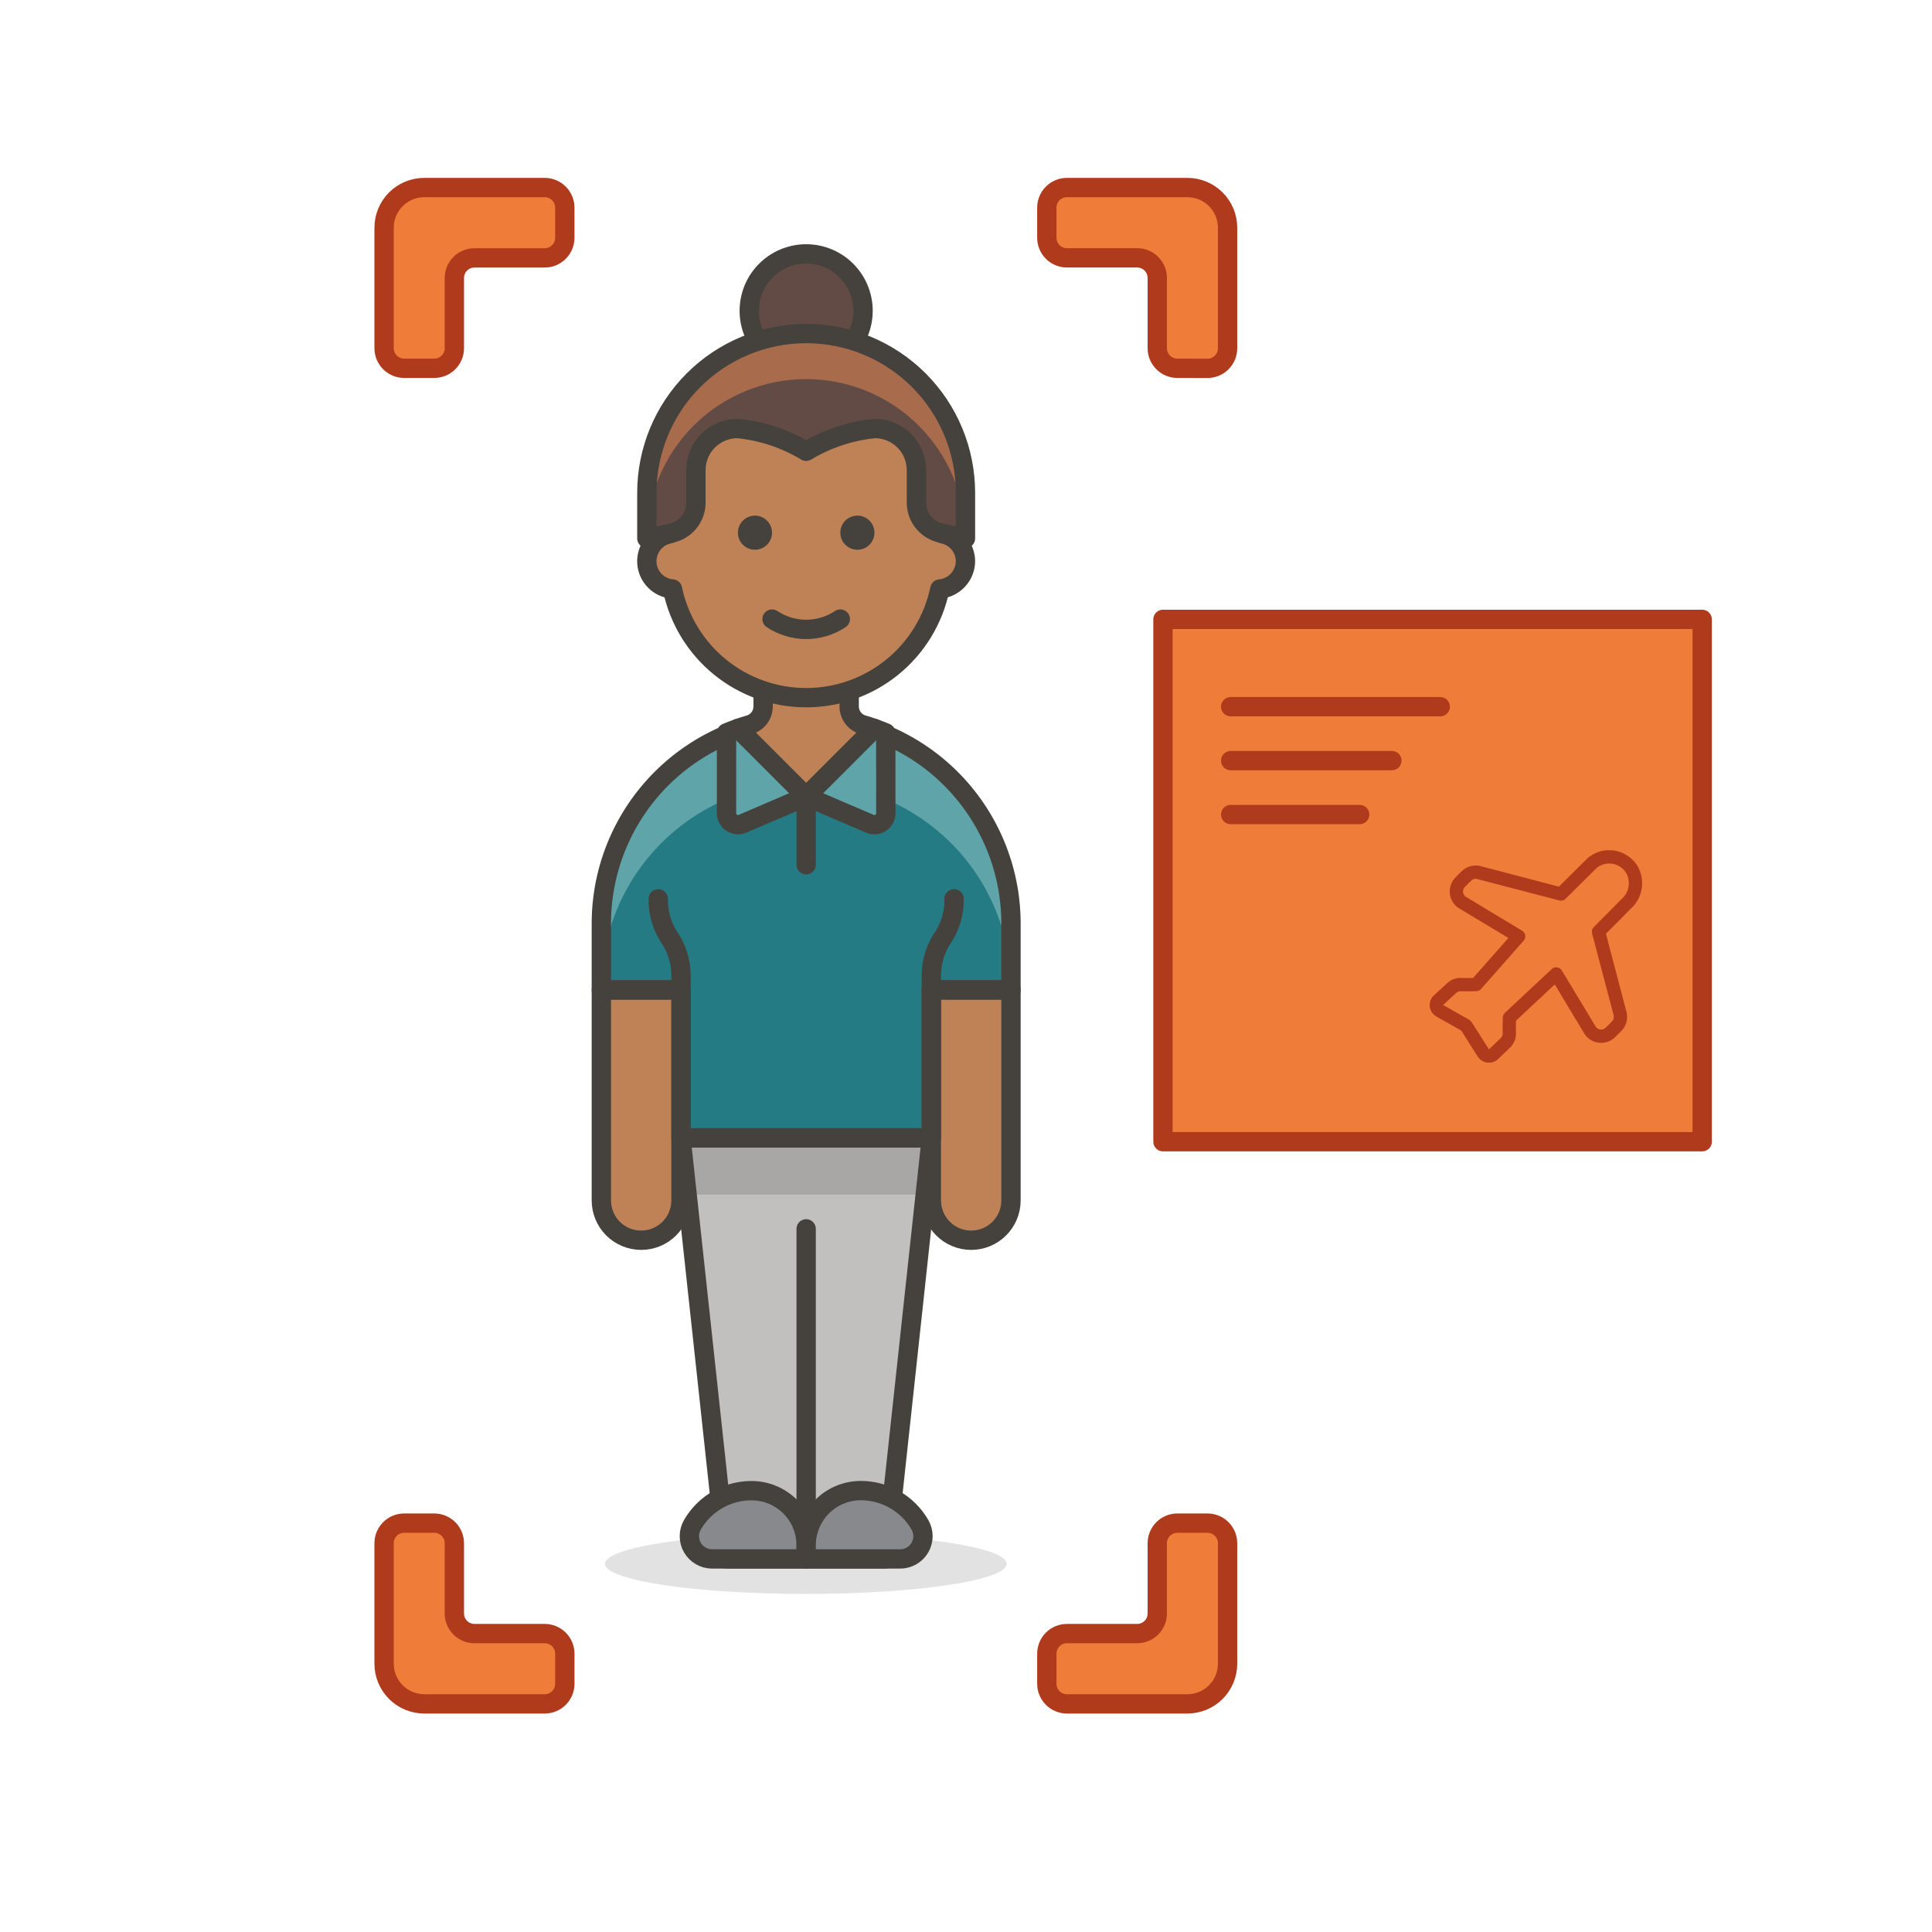 <svg width="400" height="400" viewBox="0 0 400 400" fill="none" xmlns="http://www.w3.org/2000/svg">
<path opacity="0.15" d="M125.259 323.766C125.259 324.585 126.334 325.396 128.424 326.153C130.513 326.909 133.576 327.597 137.437 328.176C141.298 328.755 145.882 329.215 150.927 329.528C155.972 329.841 161.378 330.003 166.839 330.003C172.299 330.003 177.706 329.841 182.751 329.528C187.795 329.215 192.379 328.755 196.24 328.176C200.101 327.597 203.164 326.909 205.254 326.153C207.343 325.396 208.419 324.585 208.419 323.766C208.419 322.947 207.343 322.136 205.254 321.379C203.164 320.622 200.101 319.935 196.24 319.356C192.379 318.776 187.795 318.317 182.751 318.004C177.706 317.69 172.299 317.529 166.839 317.529C161.378 317.529 155.972 317.69 150.927 318.004C145.882 318.317 141.298 318.776 137.437 319.356C133.576 319.935 130.513 320.622 128.424 321.379C126.334 322.136 125.259 322.947 125.259 323.766Z" fill="#45413C"/>
<path d="M112.785 38.828H87.837C85.632 38.828 83.516 39.704 81.957 41.264C80.397 42.823 79.521 44.938 79.521 47.144V72.092C79.521 73.195 79.959 74.252 80.739 75.032C81.519 75.812 82.576 76.25 83.679 76.25H89.912C91.015 76.25 92.072 75.812 92.852 75.032C93.632 74.252 94.07 73.195 94.07 72.092V57.551C94.07 57.005 94.178 56.464 94.386 55.96C94.596 55.455 94.902 54.997 95.288 54.611C95.674 54.224 96.132 53.918 96.637 53.709C97.141 53.5 97.682 53.393 98.228 53.393H112.781C113.883 53.392 114.94 52.953 115.72 52.174C116.5 51.394 116.938 50.337 116.939 49.235V42.994C116.94 41.891 116.503 40.832 115.724 40.051C114.945 39.27 113.888 38.83 112.785 38.828Z" fill="#EF7D39" stroke="#B03A1C" stroke-width="4" stroke-linecap="round" stroke-linejoin="round"/>
<path d="M249.999 76.262C251.102 76.262 252.159 75.824 252.939 75.044C253.719 74.264 254.157 73.207 254.157 72.104V47.144C254.157 44.938 253.281 42.823 251.721 41.264C250.162 39.704 248.046 38.828 245.841 38.828H220.893C219.79 38.829 218.733 39.267 217.954 40.047C217.174 40.826 216.736 41.883 216.735 42.986V49.227C216.736 50.329 217.174 51.386 217.954 52.166C218.733 52.945 219.79 53.384 220.893 53.385H235.446C235.992 53.385 236.533 53.494 237.038 53.703C237.542 53.913 238 54.22 238.386 54.607C238.772 54.994 239.078 55.453 239.286 55.958C239.494 56.463 239.601 57.004 239.6 57.551V72.092C239.6 73.195 240.038 74.252 240.818 75.032C241.598 75.812 242.655 76.25 243.758 76.25L249.999 76.262Z" fill="#EF7D39" stroke="#B03A1C" stroke-width="4" stroke-linecap="round" stroke-linejoin="round"/>
<path d="M220.893 352.769H245.841C248.046 352.769 250.162 351.893 251.721 350.333C253.281 348.774 254.157 346.658 254.157 344.453V319.505C254.157 318.402 253.719 317.345 252.939 316.565C252.159 315.785 251.102 315.347 249.999 315.347H243.762C243.216 315.346 242.674 315.454 242.169 315.662C241.665 315.871 241.206 316.177 240.819 316.563C240.433 316.95 240.126 317.408 239.917 317.913C239.708 318.418 239.6 318.959 239.6 319.505V334.058C239.6 335.161 239.162 336.218 238.382 336.998C237.602 337.778 236.545 338.216 235.442 338.216H220.893C219.79 338.216 218.732 338.654 217.953 339.434C217.173 340.214 216.735 341.271 216.735 342.374V348.611C216.735 349.714 217.173 350.771 217.953 351.551C218.732 352.331 219.79 352.769 220.893 352.769Z" fill="#EF7D39" stroke="#B03A1C" stroke-width="4" stroke-linecap="round" stroke-linejoin="round"/>
<path d="M79.521 319.505V344.453C79.521 346.658 80.397 348.774 81.957 350.333C83.516 351.893 85.632 352.769 87.837 352.769H112.785C113.888 352.769 114.945 352.331 115.725 351.551C116.505 350.771 116.943 349.714 116.943 348.611V342.374C116.943 341.271 116.505 340.214 115.725 339.434C114.945 338.654 113.888 338.216 112.785 338.216H98.228C97.125 338.216 96.068 337.778 95.288 336.998C94.508 336.218 94.07 335.161 94.07 334.058V319.505C94.07 318.402 93.632 317.345 92.852 316.565C92.072 315.785 91.015 315.347 89.912 315.347H83.679C82.576 315.347 81.519 315.785 80.739 316.565C79.959 317.345 79.521 318.402 79.521 319.505Z" fill="#EF7D39" stroke="#B03A1C" stroke-width="4" stroke-linecap="round" stroke-linejoin="round"/>
<path d="M209.314 190.813C209.206 179.637 204.69 168.956 196.75 161.091C188.809 153.227 178.084 148.815 166.908 148.815C155.732 148.815 145.007 153.227 137.067 161.091C129.126 168.956 124.61 179.637 124.502 190.813V204.95H140.996V235.577H192.824V204.95H209.314V190.813Z" fill="#257B83"/>
<path d="M140.992 235.577L150.417 322.744H183.4L192.825 235.577H140.992Z" fill="#C1C0BE"/>
<path d="M191.55 247.354L192.825 235.577H140.992L142.267 247.354H191.55Z" fill="#A8A7A6"/>
<path d="M140.992 235.577L150.417 322.744H183.4L192.825 235.577H140.992Z" stroke="#45413C" stroke-width="4" stroke-linecap="round" stroke-linejoin="round"/>
<path d="M124.502 204.95V248.534C124.502 249.616 124.716 250.689 125.13 251.689C125.544 252.689 126.152 253.598 126.917 254.364C127.683 255.129 128.592 255.737 129.592 256.151C130.592 256.565 131.664 256.778 132.747 256.778C133.83 256.778 134.902 256.565 135.902 256.151C136.903 255.737 137.811 255.129 138.577 254.364C139.343 253.598 139.95 252.689 140.364 251.689C140.779 250.689 140.992 249.616 140.992 248.534V204.95H124.502Z" fill="#BF8256" stroke="#45413C" stroke-width="4" stroke-linecap="round" stroke-linejoin="round"/>
<path d="M209.314 204.95V248.534C209.314 250.72 208.446 252.817 206.899 254.364C205.353 255.91 203.256 256.778 201.069 256.778C198.883 256.778 196.786 255.91 195.24 254.364C193.693 252.817 192.825 250.72 192.825 248.534V204.95H209.314Z" fill="#BF8256" stroke="#45413C" stroke-width="4" stroke-linecap="round" stroke-linejoin="round"/>
<path d="M166.906 148.409C155.66 148.409 144.874 152.877 136.922 160.829C128.97 168.781 124.502 179.567 124.502 190.813V204.95C124.448 199.347 125.505 193.788 127.612 188.596C129.719 183.404 132.834 178.68 136.777 174.699C140.72 170.717 145.413 167.557 150.585 165.4C155.757 163.243 161.305 162.133 166.908 162.133C172.512 162.133 178.06 163.243 183.231 165.4C188.403 167.557 193.096 170.717 197.039 174.699C200.982 178.68 204.097 183.404 206.204 188.596C208.311 193.788 209.368 199.347 209.314 204.95V190.813C209.314 185.244 208.217 179.73 206.086 174.585C203.954 169.44 200.831 164.765 196.893 160.828C192.955 156.89 188.28 153.767 183.135 151.636C177.989 149.505 172.475 148.409 166.906 148.409Z" fill="#5EA4A8"/>
<path d="M209.314 190.813C209.206 179.637 204.69 168.956 196.75 161.091C188.809 153.227 178.084 148.815 166.908 148.815C155.732 148.815 145.007 153.227 137.067 161.091C129.126 168.956 124.61 179.637 124.502 190.813V204.95H140.996V235.577H192.824V204.95H209.314V190.813Z" stroke="#45413C" stroke-width="4" stroke-linecap="round" stroke-linejoin="round"/>
<path d="M140.996 204.95V201.98C140.999 199.055 140.092 196.202 138.402 193.814C136.966 191.497 136.23 188.814 136.283 186.089" stroke="#45413C" stroke-width="4" stroke-linecap="round" stroke-linejoin="round"/>
<path d="M192.825 204.95V201.98C192.822 199.055 193.728 196.202 195.419 193.814C196.853 191.497 197.588 188.814 197.533 186.089" stroke="#45413C" stroke-width="4" stroke-linecap="round" stroke-linejoin="round"/>
<path d="M166.906 254.422V322.744" stroke="#45413C" stroke-width="4" stroke-linecap="round" stroke-linejoin="round"/>
<path d="M147.435 322.76C146.608 322.76 145.795 322.542 145.079 322.128C144.363 321.714 143.769 321.119 143.355 320.403C142.942 319.686 142.725 318.874 142.725 318.047C142.725 317.22 142.942 316.408 143.356 315.691C144.596 313.542 146.381 311.757 148.53 310.517C150.68 309.276 153.119 308.625 155.6 308.627C158.599 308.627 161.474 309.818 163.595 311.938C165.715 314.058 166.906 316.934 166.906 319.933V322.76H147.435Z" fill="#87898C" stroke="#45413C" stroke-width="4" stroke-linecap="round" stroke-linejoin="round"/>
<path d="M186.378 322.76C187.205 322.76 188.018 322.543 188.734 322.129C189.451 321.716 190.046 321.121 190.46 320.405C190.874 319.688 191.092 318.875 191.092 318.048C191.092 317.221 190.874 316.408 190.46 315.691C189.222 313.54 187.439 311.752 185.29 310.509C183.141 309.266 180.702 308.611 178.22 308.611C175.221 308.611 172.345 309.802 170.224 311.922C168.103 314.042 166.911 316.918 166.91 319.917V322.76H186.378Z" fill="#87898C" stroke="#45413C" stroke-width="4" stroke-linecap="round" stroke-linejoin="round"/>
<path d="M150.417 168.395C150.422 168.783 150.522 169.164 150.708 169.505C150.894 169.845 151.16 170.135 151.484 170.348C151.808 170.562 152.179 170.693 152.566 170.73C152.952 170.767 153.341 170.709 153.7 170.561L166.906 164.899L152.817 150.809C152.025 151.094 151.205 151.399 150.417 151.735V168.395Z" fill="#5EA4A8" stroke="#45413C" stroke-width="4" stroke-linecap="round" stroke-linejoin="round"/>
<path d="M183.4 168.395C183.395 168.783 183.295 169.164 183.109 169.505C182.923 169.845 182.656 170.135 182.332 170.348C182.009 170.562 181.637 170.693 181.251 170.73C180.865 170.767 180.475 170.709 180.117 170.561L166.906 164.899L180.992 150.809C181.784 151.094 182.604 151.399 183.392 151.735L183.4 168.395Z" fill="#5EA4A8" stroke="#45413C" stroke-width="4" stroke-linecap="round" stroke-linejoin="round"/>
<path d="M166.906 179.036V164.899" stroke="#45413C" stroke-width="4" stroke-linecap="round" stroke-linejoin="round"/>
<path d="M178.675 150.064C177.851 149.826 177.126 149.325 176.61 148.639C176.094 147.953 175.816 147.117 175.816 146.259V132.038H157.996V146.259C157.996 147.118 157.717 147.954 157.201 148.64C156.684 149.327 155.958 149.826 155.133 150.064C154.341 150.29 153.577 150.536 152.816 150.805L166.906 164.899L180.992 150.809C180.234 150.54 179.462 150.291 178.675 150.064Z" fill="#BF8256" stroke="#45413C" stroke-width="4" stroke-linecap="round" stroke-linejoin="round"/>
<path d="M199.889 116.175C199.877 114.834 199.401 113.538 198.542 112.508C197.683 111.478 196.494 110.777 195.177 110.524V106.754C195.177 99.256 192.198 92.065 186.897 86.764C181.595 81.462 174.404 78.483 166.906 78.483C159.409 78.483 152.218 81.462 146.916 86.764C141.614 92.065 138.636 99.256 138.636 106.754V110.524C137.26 110.779 136.024 111.525 135.157 112.624C134.291 113.723 133.853 115.099 133.926 116.496C133.998 117.894 134.576 119.217 135.552 120.22C136.528 121.223 137.835 121.837 139.23 121.948C140.557 128.308 144.033 134.016 149.074 138.114C154.114 142.211 160.412 144.448 166.908 144.448C173.405 144.448 179.703 142.211 184.743 138.114C189.784 134.016 193.26 128.308 194.587 121.948C196.03 121.817 197.373 121.153 198.354 120.086C199.334 119.018 199.881 117.624 199.889 116.175Z" fill="#BF8256" stroke="#45413C" stroke-width="4" stroke-linecap="round" stroke-linejoin="round"/>
<path d="M148.061 119.711C148.061 120.648 148.433 121.546 149.095 122.209C149.758 122.871 150.656 123.243 151.593 123.243C152.53 123.243 153.428 122.871 154.091 122.209C154.753 121.546 155.125 120.648 155.125 119.711C155.125 118.774 154.753 117.876 154.091 117.213C153.428 116.551 152.53 116.179 151.593 116.179C150.656 116.179 149.758 116.551 149.095 117.213C148.433 117.876 148.061 118.774 148.061 119.711Z" fill="#BF8256"/>
<path d="M178.688 119.711C178.688 120.648 179.06 121.546 179.722 122.209C180.385 122.871 181.283 123.243 182.22 123.243C183.157 123.243 184.055 122.871 184.718 122.209C185.38 121.546 185.752 120.648 185.752 119.711C185.752 118.774 185.38 117.876 184.718 117.213C184.055 116.551 183.157 116.179 182.22 116.179C181.283 116.179 180.385 116.551 179.722 117.213C179.06 117.876 178.688 118.774 178.688 119.711Z" fill="#BF8256"/>
<path d="M159.842 128.174C161.935 129.568 164.394 130.312 166.908 130.312C169.423 130.312 171.882 129.568 173.975 128.174" stroke="#45413C" stroke-width="4" stroke-linecap="round" stroke-linejoin="round"/>
<path d="M152.773 110.286C152.773 111.223 153.145 112.122 153.808 112.784C154.47 113.446 155.368 113.819 156.305 113.819C157.242 113.819 158.141 113.446 158.803 112.784C159.465 112.122 159.838 111.223 159.838 110.286C159.838 109.349 159.465 108.451 158.803 107.788C158.141 107.126 157.242 106.754 156.305 106.754C155.368 106.754 154.47 107.126 153.808 107.788C153.145 108.451 152.773 109.349 152.773 110.286Z" fill="#45413C"/>
<path d="M173.979 110.286C173.979 111.223 174.351 112.122 175.014 112.784C175.676 113.446 176.574 113.819 177.511 113.819C178.448 113.819 179.347 113.446 180.009 112.784C180.671 112.122 181.044 111.223 181.044 110.286C181.044 109.349 180.671 108.451 180.009 107.788C179.347 107.126 178.448 106.754 177.511 106.754C176.574 106.754 175.676 107.126 175.014 107.788C174.351 108.451 173.979 109.349 173.979 110.286Z" fill="#45413C"/>
<path d="M155.125 64.346C155.125 67.471 156.367 70.467 158.576 72.677C160.785 74.886 163.782 76.127 166.906 76.127C170.031 76.127 173.028 74.886 175.237 72.677C177.446 70.467 178.688 67.471 178.688 64.346C178.688 61.222 177.446 58.225 175.237 56.016C173.028 53.806 170.031 52.565 166.906 52.565C163.782 52.565 160.785 53.806 158.576 56.016C156.367 58.225 155.125 61.222 155.125 64.346Z" fill="#614B44" stroke="#45413C" stroke-width="4" stroke-linecap="round" stroke-linejoin="round"/>
<path d="M166.906 69.059C158.159 69.059 149.769 72.534 143.584 78.719C137.398 84.904 133.923 93.294 133.923 102.041V111.466L139.19 110.334C140.588 109.983 141.828 109.176 142.715 108.041C143.602 106.905 144.084 105.506 144.085 104.065V97.333C144.084 96.203 144.306 95.083 144.739 94.039C145.171 92.994 145.805 92.045 146.604 91.246C147.403 90.446 148.352 89.812 149.396 89.379C150.44 88.947 151.559 88.724 152.69 88.724C157.721 89.211 162.58 90.822 166.906 93.436C171.234 90.822 176.094 89.212 181.127 88.724C183.409 88.724 185.597 89.631 187.211 91.244C188.825 92.858 189.732 95.047 189.732 97.329V104.061C189.732 105.502 190.213 106.901 191.099 108.036C191.985 109.172 193.225 109.979 194.622 110.33L199.889 111.462V102.037C199.889 97.706 199.036 93.418 197.378 89.416C195.721 85.415 193.291 81.779 190.228 78.716C187.166 75.654 183.53 73.225 179.528 71.568C175.526 69.911 171.237 69.058 166.906 69.059Z" fill="#614B44"/>
<path d="M166.906 69.059C158.159 69.059 149.769 72.534 143.584 78.719C137.398 84.904 133.923 93.294 133.923 102.041V111.466C133.923 102.719 137.398 94.329 143.584 88.144C149.769 81.958 158.159 78.483 166.906 78.483C175.654 78.483 184.043 81.958 190.229 88.144C196.414 94.329 199.889 102.719 199.889 111.466V102.041C199.89 97.71 199.037 93.421 197.379 89.419C195.722 85.417 193.293 81.781 190.23 78.718C187.167 75.655 183.531 73.226 179.529 71.568C175.527 69.911 171.238 69.058 166.906 69.059Z" fill="#A86C4D"/>
<path d="M166.906 69.059C158.159 69.059 149.769 72.534 143.584 78.719C137.398 84.904 133.923 93.294 133.923 102.041V111.466L139.19 110.334C140.588 109.983 141.828 109.176 142.715 108.041C143.602 106.905 144.084 105.506 144.085 104.065V97.333C144.084 96.203 144.306 95.083 144.739 94.039C145.171 92.994 145.805 92.045 146.604 91.246C147.403 90.446 148.352 89.812 149.396 89.379C150.44 88.947 151.559 88.724 152.69 88.724C157.721 89.211 162.58 90.822 166.906 93.436C171.234 90.822 176.094 89.212 181.127 88.724C183.409 88.724 185.597 89.631 187.211 91.244C188.825 92.858 189.732 95.047 189.732 97.329V104.061C189.732 105.502 190.213 106.901 191.099 108.036C191.985 109.172 193.225 109.979 194.622 110.33L199.889 111.462V102.037C199.889 97.706 199.036 93.418 197.378 89.416C195.721 85.415 193.291 81.779 190.228 78.716C187.166 75.654 183.53 73.225 179.528 71.568C175.526 69.911 171.237 69.058 166.906 69.059Z" stroke="#45413C" stroke-width="4" stroke-linecap="round" stroke-linejoin="round"/>
<path d="M240.78 128.237H352.421V236.376H240.78V128.237Z" fill="#EF7D39" stroke="#B03A1C" stroke-width="4" stroke-linecap="round" stroke-linejoin="round"/>
<path d="M254.798 146.314H298.188" stroke="#B03A1C" stroke-width="4" stroke-linecap="round" stroke-linejoin="round"/>
<path d="M254.798 157.478H288.173" stroke="#B03A1C" stroke-width="4" stroke-linecap="round" stroke-linejoin="round"/>
<path d="M254.798 168.641H281.501" stroke="#B03A1C" stroke-width="4" stroke-linecap="round" stroke-linejoin="round"/>
<g clip-path="url(#clip0_4086_65768)">
<path fill-rule="evenodd" clip-rule="evenodd" d="M332.643 176.034C332.61 176.038 332.503 176.049 332.406 176.059C331.06 176.203 329.736 176.781 328.683 177.683C328.582 177.77 327.207 179.132 325.628 180.71L322.756 183.577L314.645 181.443C310.184 180.27 306.443 179.291 306.331 179.268C306.014 179.203 305.783 179.185 305.401 179.196C304.618 179.218 303.906 179.442 303.26 179.868C302.96 180.066 302.777 180.228 302.154 180.845C301.448 181.543 301.142 181.867 300.964 182.107C300.524 182.7 300.257 183.384 300.17 184.141C300.14 184.404 300.158 184.98 300.205 185.245C300.405 186.386 301.043 187.374 301.979 187.995C302.059 188.048 304.413 189.464 307.21 191.142L312.295 194.193L312.257 194.239C312.236 194.263 310.593 196.126 308.606 198.378L304.994 202.472L304.004 202.484C303.294 202.494 302.923 202.491 302.694 202.476C302.092 202.436 301.603 202.505 300.999 202.714C300.615 202.846 300.12 203.127 299.8 203.394C299.609 203.554 296.817 206.114 296.721 206.218C296.176 206.808 295.917 207.638 296.026 208.442C296.148 209.342 296.681 210.093 297.505 210.529C297.818 210.694 302.504 213.34 302.533 213.368C302.574 213.407 305.734 218.392 305.843 218.589C305.981 218.838 306.114 219.013 306.323 219.222C306.704 219.604 307.161 219.854 307.701 219.975C307.847 220.008 307.927 220.013 308.259 220.014C308.696 220.014 308.799 219.999 309.149 219.883C309.481 219.772 309.803 219.59 310.054 219.371C310.273 219.179 312.717 216.838 312.828 216.713C313.57 215.883 313.955 214.749 313.864 213.669C313.84 213.394 313.84 212.807 313.862 211.802L313.873 211.316L317.885 207.565C321.389 204.289 321.899 203.818 321.917 203.845C321.928 203.861 323.308 206.16 324.984 208.954C326.659 211.747 328.075 214.095 328.13 214.172C328.774 215.073 329.733 215.678 330.804 215.859C331.829 216.032 332.907 215.807 333.761 215.241C334.099 215.018 334.262 214.871 335.064 214.067C335.962 213.168 336.14 212.956 336.39 212.489C336.878 211.576 337.003 210.549 336.752 209.525C336.719 209.389 335.746 205.686 334.59 201.297L332.488 193.315L335.299 190.499C336.845 188.95 338.178 187.604 338.26 187.507C339.244 186.352 339.816 185.012 339.956 183.531C340.006 183.007 339.985 182.306 339.905 181.787C339.736 180.691 339.283 179.584 338.665 178.76C338.02 177.899 337.179 177.204 336.207 176.727C335.486 176.373 334.828 176.176 333.994 176.065C333.79 176.038 332.807 176.015 332.643 176.034ZM332.925 178.779C332.037 178.851 331.295 179.133 330.619 179.654C330.557 179.703 329.056 181.19 327.284 182.958C325.196 185.043 324.026 186.198 323.958 186.244C323.815 186.339 323.733 186.379 323.592 186.422C323.409 186.479 323.2 186.499 323.027 186.478C322.938 186.467 319.47 185.562 314.351 184.215C309.406 182.914 305.762 181.963 305.678 181.953C305.369 181.914 305.029 182 304.747 182.188C304.65 182.253 303.296 183.597 303.187 183.737C303.095 183.855 302.986 184.079 302.941 184.242C302.897 184.406 302.9 184.734 302.949 184.913C303.021 185.182 303.186 185.442 303.391 185.613C303.449 185.661 306.082 187.252 309.283 189.172C312.466 191.081 315.125 192.681 315.193 192.726C315.387 192.856 315.555 193.046 315.649 193.239C315.692 193.329 315.74 193.45 315.756 193.509C315.796 193.655 315.81 193.965 315.784 194.102C315.746 194.302 315.644 194.533 315.528 194.686C315.403 194.85 306.636 204.774 306.536 204.865C306.327 205.055 306.061 205.172 305.767 205.203C305.516 205.229 302.791 205.261 302.662 205.239C302.492 205.211 302.255 205.218 302.099 205.257C301.898 205.306 301.665 205.426 301.509 205.561C301.255 205.779 298.78 208.054 298.782 208.068C298.784 208.075 299.986 208.759 301.455 209.588C302.924 210.416 304.176 211.124 304.239 211.162C304.301 211.199 304.415 211.294 304.492 211.372C304.624 211.505 304.754 211.706 306.422 214.339C307.407 215.892 308.222 217.185 308.234 217.211C308.246 217.238 308.262 217.26 308.269 217.26C308.29 217.26 310.656 215.003 310.77 214.874C311.056 214.552 311.168 214.156 311.099 213.717C311.075 213.567 311.109 210.783 311.138 210.541C311.17 210.27 311.281 210.025 311.471 209.806C311.581 209.679 321.224 200.662 321.377 200.543C321.65 200.33 322.008 200.233 322.362 200.276C322.617 200.307 322.792 200.373 322.992 200.515C323.25 200.698 323.054 200.383 326.834 206.684C328.765 209.902 330.377 212.578 330.418 212.631C330.787 213.115 331.462 213.293 332.028 213.056C332.265 212.956 332.359 212.875 333.128 212.1C333.937 211.285 333.953 211.265 334.056 210.959C334.109 210.8 334.112 210.778 334.111 210.537L334.11 210.281L331.852 201.719L329.593 193.157L329.592 192.893C329.591 192.64 329.593 192.621 329.648 192.459C329.76 192.125 329.578 192.318 333.03 188.862C334.76 187.129 336.223 185.652 336.281 185.58C336.784 184.947 337.091 184.222 337.204 183.397C337.234 183.178 337.234 182.556 337.205 182.341C337.123 181.755 336.945 181.22 336.672 180.739C336.398 180.257 335.947 179.788 335.433 179.451C334.931 179.121 334.346 178.9 333.752 178.814C333.557 178.785 333.087 178.765 332.925 178.779Z" fill="#B03A1C"/>
</g>
<defs>
<clipPath id="clip0_4086_65768">
<rect width="44" height="44" fill="white" transform="translate(296 176)"/>
</clipPath>
</defs>
</svg>
